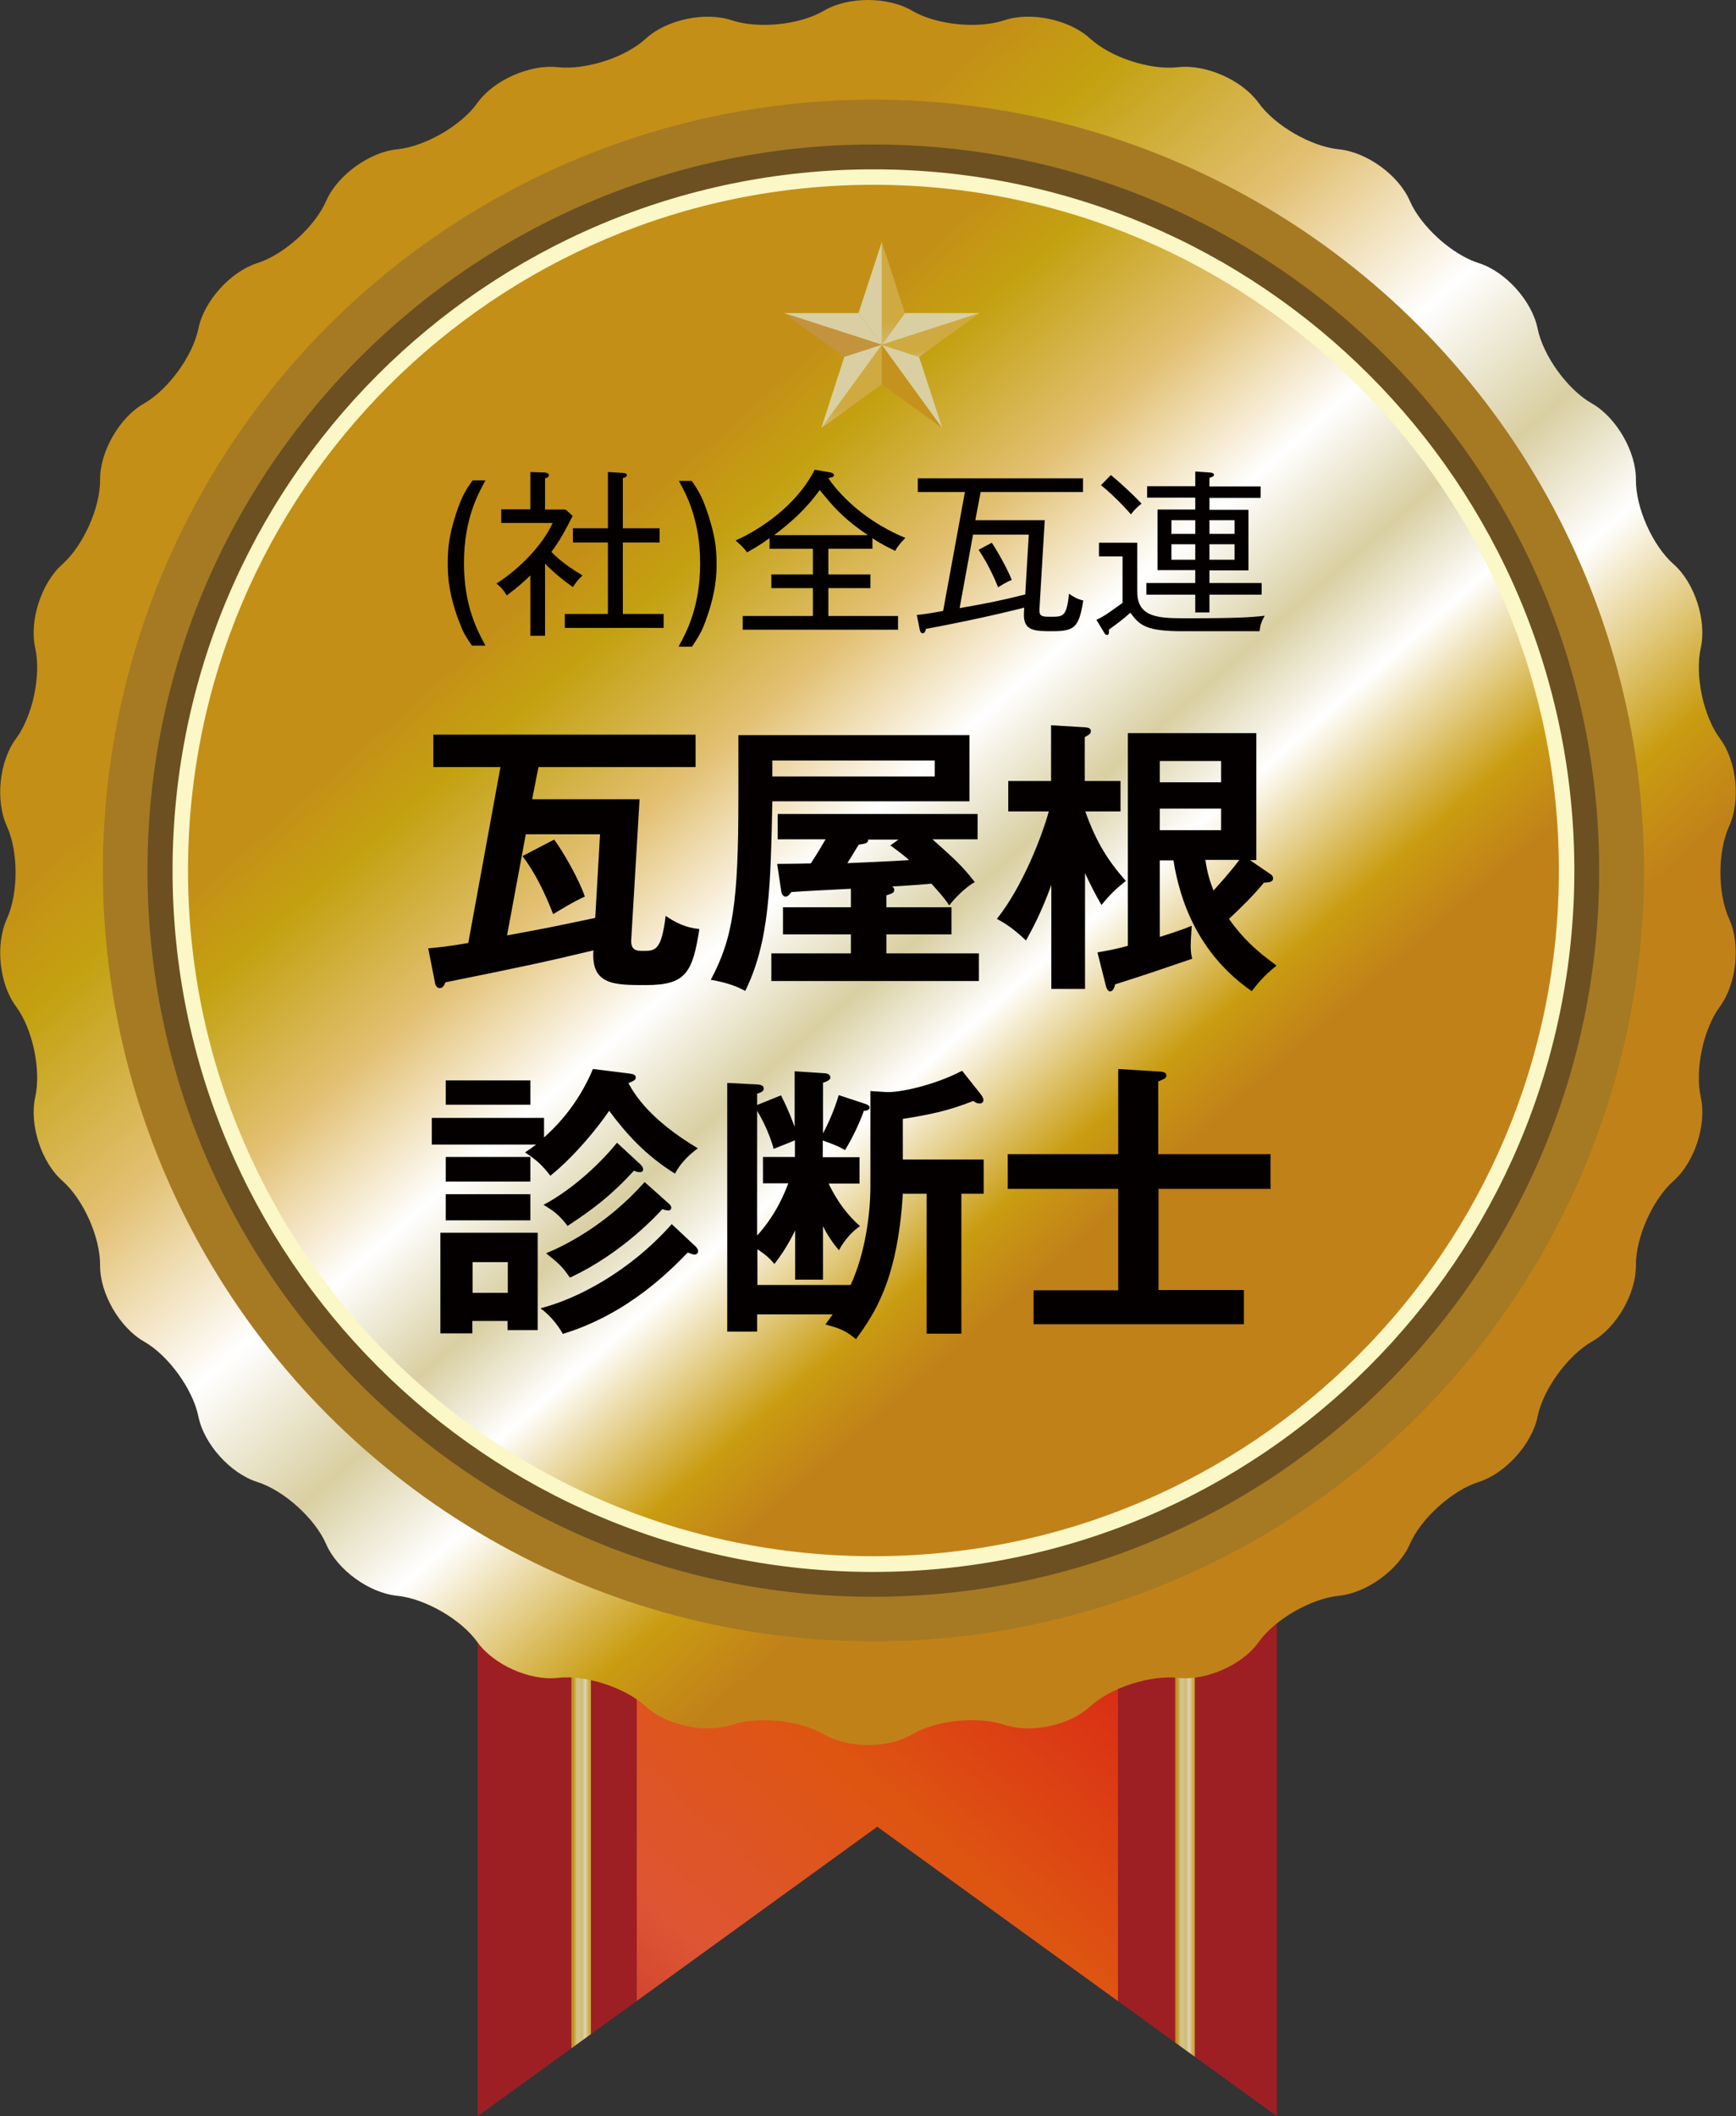<?xml version="1.0" encoding="utf-8"?>
<!-- Generator: Adobe Illustrator 23.1.0, SVG Export Plug-In . SVG Version: 6.00 Build 0)  -->
<!DOCTYPE svg PUBLIC "-//W3C//DTD SVG 1.1//EN" "http://www.w3.org/Graphics/SVG/1.1/DTD/svg11.dtd">
<svg version="1.1" id="レイヤー_1" xmlns="http://www.w3.org/2000/svg" xmlns:xlink="http://www.w3.org/1999/xlink" x="0px"
	 y="0px" viewBox="0 0 68.51 83.48" style="enable-background:new 0 0 68.51 83.48;" xml:space="preserve">
<rect x="0" y="0" width="68.51" height="83.48" fill="#333333" stroke="none"/>
<g>
	<g>
		<defs>
			<polygon id="SVGID_1_" points="50.39,83.48 34.62,72.06 18.85,83.48 18.85,27.47 34.62,27.47 50.39,27.47 			"/>
		</defs>
		<clipPath id="SVGID_2_">
			<use xlink:href="#SVGID_1_"  style="overflow:visible;"/>
		</clipPath>
		<linearGradient id="SVGID_3_" gradientUnits="userSpaceOnUse" x1="57.706" y1="60.159" x2="102.129" y2="69.172">
			<stop  offset="0" style="stop-color:#9D1F24"/>
			<stop  offset="0.141" style="stop-color:#D71718"/>
			<stop  offset="0.276" style="stop-color:#DE5511"/>
			<stop  offset="0.393" style="stop-color:#DE5534"/>
			<stop  offset="0.54" style="stop-color:#AF1E24"/>
			<stop  offset="0.706" style="stop-color:#E26B46"/>
			<stop  offset="0.902" style="stop-color:#C56648"/>
			<stop  offset="1" style="stop-color:#A71F24"/>
		</linearGradient>
		<polygon style="clip-path:url(#SVGID_2_);fill:url(#SVGID_3_);" points="50.39,83.48 34.62,72.06 18.85,83.48 18.85,27.47 34.62,27.47 50.39,27.47 		"/>
		<linearGradient id="SVGID_4_" gradientUnits="userSpaceOnUse" x1="41.178" y1="46.918" x2="-11.842" y2="106.774">
			<stop  offset="0" style="stop-color:#BE2121"/>
			<stop  offset="0.092" style="stop-color:#D71718"/>
			<stop  offset="0.276" style="stop-color:#DE5511"/>
			<stop  offset="0.393" style="stop-color:#DE5534"/>
			<stop  offset="0.54" style="stop-color:#AF1E24"/>
			<stop  offset="0.706" style="stop-color:#E26B46"/>
			<stop  offset="0.902" style="stop-color:#C56648"/>
			<stop  offset="1" style="stop-color:#CB191D"/>
		</linearGradient>
		<rect x="25.13" y="26.31" style="clip-path:url(#SVGID_2_);fill:url(#SVGID_4_);" width="18.99" height="56.01"/>
		<linearGradient id="SVGID_5_" gradientUnits="userSpaceOnUse" x1="22.553" y1="54.317" x2="23.326" y2="54.317">
			<stop  offset="0" style="stop-color:#BA9718"/>
			<stop  offset="0.092" style="stop-color:#C4921D"/>
			<stop  offset="0.276" style="stop-color:#D1C38B"/>
			<stop  offset="0.393" style="stop-color:#D1C38A"/>
			<stop  offset="0.54" style="stop-color:#D1BA73"/>
			<stop  offset="0.706" style="stop-color:#DCD4B7"/>
			<stop  offset="0.902" style="stop-color:#CEAA41"/>
			<stop  offset="1" style="stop-color:#CEAA41"/>
		</linearGradient>
		<rect x="22.55" y="26.31" style="clip-path:url(#SVGID_2_);fill:url(#SVGID_5_);" width="0.77" height="56.01"/>
		<linearGradient id="SVGID_6_" gradientUnits="userSpaceOnUse" x1="46.383" y1="54.317" x2="47.156" y2="54.317">
			<stop  offset="0" style="stop-color:#BA9718"/>
			<stop  offset="0.092" style="stop-color:#C4921D"/>
			<stop  offset="0.276" style="stop-color:#D1C38B"/>
			<stop  offset="0.393" style="stop-color:#D1C38A"/>
			<stop  offset="0.54" style="stop-color:#D1BA73"/>
			<stop  offset="0.706" style="stop-color:#DCD4B7"/>
			<stop  offset="0.902" style="stop-color:#CEAA41"/>
			<stop  offset="1" style="stop-color:#CEAA41"/>
		</linearGradient>
		<rect x="46.38" y="26.31" style="clip-path:url(#SVGID_2_);fill:url(#SVGID_6_);" width="0.77" height="56.01"/>
	</g>
	<g>
		<linearGradient id="SVGID_7_" gradientUnits="userSpaceOnUse" x1="47.951" y1="50.03" x2="19.875" y2="18.031">
			<stop  offset="0" style="stop-color:#C18119"/>
			<stop  offset="0.092" style="stop-color:#C99C11"/>
			<stop  offset="0.276" style="stop-color:#FFFFFF"/>
			<stop  offset="0.393" style="stop-color:#D9CFA2"/>
			<stop  offset="0.54" style="stop-color:#FFFFFF"/>
			<stop  offset="0.718" style="stop-color:#E2C072"/>
			<stop  offset="0.902" style="stop-color:#C3A110"/>
			<stop  offset="0.964" style="stop-color:#C59615"/>
			<stop  offset="1" style="stop-color:#C38F17"/>
		</linearGradient>
		<path style="fill:url(#SVGID_7_);" d="M32.52,0.42c0.95-0.56,2.51-0.56,3.47,0c0.95,0.56,2.59,0.73,3.64,0.38c1.05-0.35,2.57-0.03,3.39,0.72
			c0.82,0.75,2.38,1.26,3.48,1.13c1.1-0.12,2.52,0.51,3.17,1.41s2.07,1.72,3.17,1.83c1.1,0.11,2.36,1.02,2.8,2.04
			c0.44,1.01,1.67,2.12,2.72,2.45c1.05,0.33,2.1,1.49,2.32,2.58c0.22,1.08,1.19,2.42,2.15,2.96c0.96,0.55,1.74,1.9,1.73,3
			c-0.01,1.11,0.66,2.61,1.49,3.34s1.31,2.22,1.07,3.3c-0.24,1.08,0.1,2.69,0.76,3.58c0.66,0.89,0.82,2.44,0.36,3.45
			c-0.46,1.01-0.46,2.65,0,3.66c0.46,1.01,0.29,2.56-0.36,3.45c-0.66,0.89-1,2.5-0.76,3.58c0.24,1.08-0.24,2.56-1.07,3.3
			c-0.83,0.73-1.5,2.24-1.49,3.34c0.01,1.11-0.77,2.46-1.73,3c-0.96,0.55-1.93,1.88-2.15,2.96c-0.22,1.08-1.26,2.24-2.32,2.58
			c-1.05,0.33-2.28,1.44-2.72,2.45c-0.44,1.01-1.7,1.93-2.8,2.04c-1.1,0.11-2.53,0.93-3.17,1.83c-0.64,0.9-2.07,1.53-3.17,1.41
			c-1.1-0.12-2.67,0.38-3.48,1.13c-0.82,0.75-2.34,1.07-3.39,0.72c-1.05-0.35-2.69-0.18-3.64,0.38c-0.95,0.56-2.51,0.56-3.47,0
			c-0.95-0.56-2.59-0.73-3.64-0.38c-1.05,0.35-2.58,0.03-3.39-0.72c-0.82-0.75-2.38-1.26-3.48-1.13c-1.1,0.12-2.52-0.51-3.17-1.41
			c-0.64-0.9-2.07-1.72-3.17-1.83c-1.1-0.11-2.36-1.02-2.8-2.04c-0.44-1.01-1.67-2.12-2.72-2.45c-1.05-0.33-2.1-1.49-2.32-2.58
			c-0.22-1.08-1.19-2.42-2.15-2.96c-0.96-0.55-1.74-1.9-1.73-3c0.01-1.11-0.66-2.61-1.49-3.34c-0.83-0.73-1.31-2.22-1.07-3.3
			s-0.1-2.69-0.76-3.58c-0.66-0.89-0.82-2.44-0.36-3.45c0.46-1.01,0.46-2.65,0-3.66c-0.46-1.01-0.3-2.56,0.36-3.45s1-2.5,0.76-3.58
			s0.24-2.56,1.07-3.3s1.5-2.24,1.49-3.34s0.77-2.46,1.73-3c0.96-0.55,1.93-1.88,2.15-2.96c0.22-1.08,1.26-2.24,2.32-2.58
			c1.05-0.33,2.28-1.44,2.72-2.45c0.44-1.01,1.7-1.93,2.8-2.04c1.1-0.11,2.53-0.93,3.17-1.83c0.64-0.9,2.07-1.53,3.17-1.41
			c1.1,0.12,2.67-0.38,3.48-1.13c0.82-0.75,2.34-1.07,3.39-0.72S31.57,0.98,32.52,0.42z"/>
	</g>
	<circle style="fill:#A57A23;" cx="34.47" cy="34.34" r="30.41"/>
	<path style="fill:#6C5022;" d="M63.11,34.34c0,15.82-12.82,28.65-28.65,28.65c-15.82,0-28.64-12.83-28.64-28.65
		C5.82,18.52,18.65,5.7,34.47,5.7C50.29,5.7,63.11,18.52,63.11,34.34z"/>
	<path style="fill:#FBF7C6;" d="M62.13,34.34c0,15.28-12.39,27.67-27.67,27.67S6.81,49.62,6.81,34.34S19.19,6.68,34.47,6.68
		S62.13,19.07,62.13,34.34z"/>
	<g>
		<linearGradient id="SVGID_8_" gradientUnits="userSpaceOnUse" x1="45.273" y1="46.655" x2="23.125" y2="21.414">
			<stop  offset="0" style="stop-color:#C18119"/>
			<stop  offset="0.092" style="stop-color:#C99C11"/>
			<stop  offset="0.276" style="stop-color:#FFFFFF"/>
			<stop  offset="0.393" style="stop-color:#D9CFA2"/>
			<stop  offset="0.54" style="stop-color:#FFFFFF"/>
			<stop  offset="0.718" style="stop-color:#E2C072"/>
			<stop  offset="0.902" style="stop-color:#C3A110"/>
			<stop  offset="0.964" style="stop-color:#C59615"/>
			<stop  offset="1" style="stop-color:#C38F17"/>
		</linearGradient>
		<path style="fill:url(#SVGID_8_);" d="M61.52,34.34c0,14.94-12.11,27.05-27.05,27.05c-14.94,0-27.05-12.11-27.05-27.05S19.53,7.29,34.47,7.29
			C49.41,7.29,61.52,19.4,61.52,34.34z"/>
	</g>
	<g>
		<g>
			<g>
				<polygon style="fill:#D9CFA2;" points="30.93,12.35 33.88,12.35 34.8,13.6 				"/>
			</g>
			<g>
				<polygon style="fill:#C4933E;" points="30.93,12.35 33.32,14.08 34.8,13.6 				"/>
			</g>
			<linearGradient id="SVGID_9_" gradientUnits="userSpaceOnUse" x1="34.16" y1="17.417" x2="33.756" y2="15.845">
				<stop  offset="0" style="stop-color:#BA9718"/>
				<stop  offset="0.092" style="stop-color:#C4921D"/>
				<stop  offset="0.276" style="stop-color:#D1C38B"/>
				<stop  offset="0.393" style="stop-color:#D9CFA2"/>
				<stop  offset="0.54" style="stop-color:#D1BA73"/>
				<stop  offset="0.902" style="stop-color:#CEAA41"/>
				<stop  offset="1" style="stop-color:#CEAA41"/>
			</linearGradient>
			<polygon style="fill:url(#SVGID_9_);" points="32.41,16.89 34.8,15.16 34.8,13.6 			"/>
			<g>
				<polygon style="fill:#C4921D;" points="37.19,16.89 34.8,15.16 34.8,13.6 				"/>
			</g>
		</g>
	</g>
	<g>
		<path style="fill:#040000;" d="M18.64,25.49c-0.19-0.28-0.33-0.47-0.45-0.79c-0.52-1.27-0.52-2.1-0.52-2.48c0-0.69,0.08-1.17,0.31-1.9
			c0.24-0.75,0.41-1,0.67-1.37h0.51c-0.3,0.54-0.85,1.54-0.85,3.26c0,1.71,0.54,2.69,0.85,3.26H18.64z"/>
		<path style="fill:#040000;" d="M22.61,23.16c-0.51-0.36-0.89-0.7-1.1-0.93v2.85h-0.58V22.7c-0.25,0.24-0.42,0.4-0.93,0.79
			c-0.14-0.23-0.23-0.33-0.41-0.47c0.92-0.58,1.84-1.54,2.22-2.39h-2.03v-0.54h1.15v-1.47l0.55,0.02c0.06,0,0.18,0.02,0.18,0.11
			c0,0.06-0.07,0.1-0.15,0.12v1.23h0.81l0.28,0.25c-0.33,0.65-0.5,0.96-0.84,1.42c0.42,0.45,1.03,0.81,1.23,0.93
			C22.84,22.83,22.69,23.02,22.61,23.16z M22.29,24.77v-0.55h1.7v-2.82h-1.38v-0.56h1.38v-2.22l0.62,0.04
			c0.06,0.01,0.13,0.02,0.13,0.08c0,0.06-0.05,0.09-0.16,0.12v1.98h1.45v0.56h-1.45v2.82h1.61v0.55H22.29z"/>
		<path style="fill:#040000;" d="M26.79,25.49c0.31-0.57,0.84-1.56,0.84-3.26c0-1.72-0.54-2.72-0.84-3.26h0.51
			c0.25,0.37,0.42,0.62,0.66,1.37c0.23,0.73,0.32,1.2,0.32,1.9c0,0.38-0.01,1.2-0.52,2.48c-0.13,0.31-0.27,0.51-0.45,0.79H26.79z"/>
		<path style="fill:#040000;" d="M35.33,21.73c-0.23-0.11-0.53-0.25-0.9-0.5v0.42h-1.74v1.01h1.66v0.54h-1.66v1.1h2.75v0.54h-6.13v-0.54
			h2.77v-1.1h-1.64v-0.54h1.64v-1.01h-1.71v-0.42c-0.46,0.33-0.7,0.45-0.89,0.56c-0.13-0.2-0.4-0.42-0.45-0.47
			c0.89-0.39,2.39-1.34,3.12-2.79l0.63,0.11c0.05,0.01,0.13,0.04,0.13,0.1c0,0.08-0.06,0.08-0.22,0.12
			c0.18,0.28,1.11,1.56,3.04,2.36C35.61,21.34,35.41,21.56,35.33,21.73z M32.35,19.33c-0.56,0.78-1.19,1.32-1.8,1.78h3.7
			C33.23,20.42,32.83,19.92,32.35,19.33z"/>
		<path style="fill:#040000;" d="M41.54,24.9c-0.71,0-1.17,0-1.13-0.72l0.01-0.21c-0.08,0.02-1.48,0.39-3.88,0.84
			c-0.02,0.08-0.04,0.17-0.13,0.17c-0.06,0-0.08-0.04-0.11-0.13l-0.12-0.59c0.21-0.02,0.52-0.06,1.04-0.16l0.86-4.69h-1.86v-0.54
			h6.52v0.54H38.7l-0.21,1.11h2.74l-0.21,3.53c-0.01,0.28,0.13,0.28,0.45,0.28c0.49,0,0.62,0,0.72-0.91
			c0.16,0.12,0.32,0.21,0.56,0.27C42.58,24.74,42.42,24.9,41.54,24.9z M38.4,21.09l-0.53,2.9c1.02-0.18,1.61-0.29,2.59-0.54
			l0.14-2.36H38.4z M39.39,23.17c-0.07-0.18-0.35-0.86-0.77-1.48l0.52-0.28c0.23,0.34,0.62,1.04,0.79,1.47
			C39.7,22.96,39.47,23.12,39.39,23.17z"/>
		<path style="fill:#040000;" d="M44.88,21.41v1.93c0,1.05,0.89,1.05,1.98,1.05c2.03,0,2.52-0.04,3.05-0.1c-0.13,0.23-0.18,0.38-0.2,0.61
			h-3.05c-1.43,0-1.69-0.23-2.05-0.73c-0.28,0.25-0.48,0.4-0.85,0.67c0.01,0.08,0.02,0.21-0.08,0.21c-0.04,0-0.08-0.05-0.11-0.1
			l-0.3-0.5c0.18-0.08,0.34-0.18,0.5-0.29c0.45-0.32,0.5-0.35,0.53-0.38v-1.83h-0.93v-0.54H44.88z M43.84,18.74
			c0.32,0.26,0.85,0.74,1.21,1.13c-0.15,0.11-0.27,0.23-0.42,0.42c-0.29-0.34-0.8-0.85-1.18-1.15L43.84,18.74z M47.17,18.6
			l0.57,0.04c0.05,0,0.17,0.02,0.17,0.09c0,0.04-0.04,0.08-0.18,0.12v0.34h2.02v0.45h-2.02v0.47h1.54v2.39h-1.54V23h2.06v0.46h-2.06
			v0.7h-0.56v-0.7h-1.93V23h1.93v-0.51h-1.49V20.1h1.49v-0.47h-1.9v-0.45h1.9V18.6z M47.17,20.52h-0.94v0.54h0.94V20.52z
			 M47.17,21.47h-0.94v0.61h0.94V21.47z M47.73,21.06h0.99v-0.54h-0.99V21.06z M47.73,22.08h0.99v-0.61h-0.99V22.08z"/>
		<path style="fill:#040000;" d="M25.24,31.53l-0.33,5.56c-0.02,0.42,0.25,0.42,0.46,0.42c0.49,0,0.73,0,0.9-1.38
			c0.4,0.27,0.77,0.46,1.33,0.52c-0.27,1.72-0.53,2.21-2.11,2.21c-1.25,0-2.17,0-2.07-1.37c-1.88,0.45-2.81,0.65-5.84,1.26
			c-0.06,0.15-0.12,0.23-0.23,0.23c-0.08,0-0.16-0.07-0.18-0.2l-0.27-1.37c0.36-0.03,0.83-0.08,1.58-0.21l1.27-6.94h-2.65v-1.28
			h10.35v1.28h-6.2L21,31.53H25.24z M20.75,32.91l-0.74,3.99c1.47-0.27,1.68-0.31,3.48-0.69l0.19-3.3H20.75z M21.87,33.12
			c0.37,0.5,1,1.61,1.21,2.25c-0.37,0.15-1.15,0.63-1.25,0.69c-0.32-0.82-0.69-1.6-1.21-2.29L21.87,33.12z"/>
		<path style="fill:#040000;" d="M38.26,29v2.61h-7.78c-0.07,3.27-0.1,5.52-1.07,7.48c-0.32-0.17-0.65-0.31-1.36-0.44
			c0.88-1.63,1.09-3.1,1.09-7.13V29H38.26z M34.98,35.79h2.57v1.07h-2.57v0.75h3.65v1.09h-8.19v-1.09h3.14v-0.75h-2.68v-1.07h2.68
			v-0.73c-0.37,0.02-2.01,0.1-2.35,0.13c-0.06,0.08-0.13,0.18-0.23,0.18c-0.09,0-0.16-0.11-0.17-0.22l-0.16-1.07
			c0.14,0,1.12-0.01,1.33-0.02c0.33-0.51,0.46-0.75,0.58-0.95h-1.89v-1h7.89v1H36.8c0.87,0.78,1.17,1.04,1.67,1.69
			c-0.34,0.17-0.84,0.68-1.01,0.92c-0.14-0.24-0.45-0.58-0.7-0.86c-0.23,0.02-0.66,0.06-1.55,0.11c0.03,0.02,0.08,0.06,0.08,0.13
			c0,0.13-0.1,0.15-0.31,0.22V35.79z M30.48,30v0.63h6.41V30H30.48z M35.46,33.12h-1.2c0.01,0.14-0.1,0.16-0.37,0.2
			c-0.15,0.24-0.37,0.6-0.45,0.73c0.65-0.03,1.68-0.07,2.44-0.12c-0.2-0.17-0.25-0.22-0.74-0.58L35.46,33.12z"/>
		<path style="fill:#040000;" d="M42.82,39.01h-1.33v-4.1c-0.41,1.13-0.79,1.81-1,2.19c-0.59-0.56-0.96-0.75-1.15-0.85
			c1.03-1.29,1.8-3.32,2.05-4.24h-1.6v-1.2h1.69v-2.2l1.32,0.08c0.11,0.01,0.25,0.02,0.25,0.15c0,0.1-0.05,0.13-0.24,0.24v1.73h1.41
			v1.2h-1.39c0.43,1.21,0.9,1.95,1.6,2.74c-0.43,0.35-0.61,0.52-0.96,0.95c-0.25-0.43-0.43-0.78-0.65-1.26V39.01z M45.77,33.92v3.04
			c0.83-0.26,1.01-0.34,1.26-0.44c-0.02,0.32-0.04,0.63-0.04,0.81c0,0.25,0.03,0.36,0.06,0.49c-1.58,0.54-1.75,0.6-3.04,1.01
			c-0.03,0.13-0.09,0.28-0.2,0.28c-0.09,0-0.14-0.13-0.16-0.19l-0.34-1.35c0.33-0.06,0.67-0.11,1.2-0.26v-8.39h5.07v5.01h-0.25
			l0.83,0.57c0.03,0.02,0.08,0.07,0.08,0.15c0,0.14-0.14,0.16-0.36,0.17c-0.42,0.51-0.9,0.98-1.38,1.43
			c0.56,0.79,1.12,1.29,1.88,1.84c-0.56,0.44-0.83,0.82-0.98,1.01c-2.15-1.49-2.85-3.63-3.09-5.16H45.77z M48.19,30.86v-0.84h-2.42
			v0.84H48.19z M45.77,31.9v0.85h2.42V31.9H45.77z M47.57,33.92c0.07,0.5,0.18,0.86,0.32,1.21c0.2-0.22,0.7-0.77,1.02-1.21H47.57z"
			/>
		<path style="fill:#040000;" d="M24.84,42.35c0.15,0.02,0.25,0.05,0.25,0.15c0,0.1-0.06,0.13-0.29,0.23c0.27,0.49,0.87,1.45,2.74,2.57
			c-0.32,0.23-0.7,0.59-0.9,1c-1.2-0.75-1.94-1.6-2.6-2.48c-0.45,0.66-1.36,1.79-2.32,2.56c-0.32-0.41-0.54-0.62-1-0.92
			c0.17-0.11,0.24-0.16,0.44-0.31h-4.12V44.1h4.43v0.77c0.37-0.33,1.31-1.21,1.93-2.7L24.84,42.35z M18.64,52.11v0.49h-1.26v-3.97
			h3.84v3.84h-1.19v-0.36H18.64z M20.93,42.62v0.96h-3.34v-0.96H20.93z M20.93,45.64v0.97h-3.34v-0.97H20.93z M20.93,47.11v1.03
			h-3.34v-1.03H20.93z M20.04,51v-1.21h-1.39V51H20.04z M27.46,49.18c0.03,0.03,0.09,0.1,0.09,0.18c0,0.09-0.07,0.13-0.14,0.13
			s-0.17-0.04-0.27-0.08c-0.68,0.7-2.36,2.43-4.93,3.21c-0.14-0.26-0.45-0.7-0.88-1.01c1.44-0.37,3.5-1.43,5.18-3.32L27.46,49.18z
			 M25.27,45.93c0.06,0.06,0.11,0.12,0.11,0.2c0,0.1-0.08,0.11-0.14,0.11c-0.05,0-0.15-0.02-0.22-0.06c-0.92,1-1.62,1.52-2.62,2.18
			c-0.33-0.42-0.51-0.57-0.95-0.83c1.27-0.68,2.35-1.77,2.9-2.45L25.27,45.93z M26.37,47.46c0.07,0.06,0.12,0.11,0.12,0.18
			c0,0.06-0.03,0.11-0.12,0.11c-0.06,0-0.14-0.02-0.23-0.05c-0.1,0.1-1.53,1.72-3.65,2.7c-0.29-0.44-0.52-0.63-0.94-0.96
			c0.69-0.28,2.36-1.09,3.89-2.81L26.37,47.46z"/>
		<path style="fill:#040000;" d="M32.5,50.48h-1.12v-1.94c-0.26,0.53-0.52,0.94-0.82,1.32c-0.14-0.16-0.26-0.31-0.67-0.58v1.41h3.68
			c0.58-1.25,0.78-2.82,0.78-3.89v-3.76l0.62,0.04c0.49,0.03,1.87-0.25,3-0.84l0.76,0.96c0.03,0.04,0.08,0.13,0.08,0.19
			c0,0.09-0.06,0.14-0.15,0.14c-0.1,0-0.16-0.03-0.25-0.1c-1.01,0.4-1.68,0.53-2.78,0.71v1.6h3.19v1.35h-0.88v5.52h-1.37v-5.52
			h-0.94c-0.21,3.44-1.13,4.74-1.85,5.74c-0.4-0.34-0.66-0.44-1.21-0.58c0.08-0.11,0.19-0.25,0.29-0.4h-2.98v0.68h-1.18v-9.81
			l1.19,0.06c0.15,0.01,0.25,0.05,0.25,0.16c0,0.09-0.08,0.16-0.26,0.2v0.45l0.94-0.38c0.14,0.28,0.28,0.54,0.54,1.24v-2.19
			l1.21,0.08c0.1,0.01,0.2,0.06,0.2,0.17c0,0.09-0.17,0.17-0.29,0.2v2c0.15-0.28,0.43-0.86,0.62-1.51l1.03,0.34
			c0.09,0.03,0.19,0.07,0.19,0.15c0,0.11-0.16,0.13-0.23,0.13c-0.17,0.49-0.44,1.05-0.74,1.55c-0.17-0.1-0.34-0.19-0.88-0.38v0.66
			h1.45v1.04h-1.22c0.14,0.28,0.5,1.03,1.24,1.68c-0.26,0.17-0.61,0.52-0.83,0.95c-0.28-0.32-0.5-0.68-0.63-0.95V50.48z
			 M29.89,48.73c0.74-0.82,1.07-1.66,1.22-2.05h-1v-1.04h1.26v-0.66c-0.11,0.06-0.7,0.28-0.84,0.34c-0.17-0.66-0.54-1.33-0.65-1.5
			V48.73z"/>
		<path style="fill:#040000;" d="M50.14,45.53v1.37h-4.42v3.99h3.37v1.35h-8.3V50.9h3.34V46.9h-4.36v-1.37h4.36v-3.36l1.61,0.1
			c0.22,0.01,0.29,0.06,0.29,0.15c0,0.11-0.07,0.14-0.32,0.24v2.87H50.14z"/>
	</g>
</g>
<polygon style="fill:#D9CFA2;" points="34.8,9.54 33.88,12.35 34.8,13.6 "/>
<polygon style="fill:#D9CFA2;" points="32.41,16.89 33.32,14.08 34.8,13.6 "/>
<polygon style="fill:#D9CFA2;" points="37.19,16.89 36.27,14.08 34.8,13.6 "/>
<polygon style="fill:#D9CFA2;" points="38.67,12.35 35.71,12.35 34.8,13.6 "/>
<linearGradient id="SVGID_10_" gradientUnits="userSpaceOnUse" x1="35.734" y1="14.843" x2="35.12" y2="12.454">
	<stop  offset="0" style="stop-color:#BA9718"/>
	<stop  offset="0.092" style="stop-color:#C4921D"/>
	<stop  offset="0.276" style="stop-color:#D1C38B"/>
	<stop  offset="0.393" style="stop-color:#D9CFA2"/>
	<stop  offset="0.54" style="stop-color:#D1BA73"/>
	<stop  offset="0.902" style="stop-color:#CEAA41"/>
	<stop  offset="1" style="stop-color:#CEAA41"/>
</linearGradient>
<polygon style="fill:url(#SVGID_10_);" points="34.8,9.54 35.71,12.35 34.8,13.6 "/>
<linearGradient id="SVGID_11_" gradientUnits="userSpaceOnUse" x1="37.069" y1="14.287" x2="36.899" y2="13.629">
	<stop  offset="0" style="stop-color:#BA9718"/>
	<stop  offset="0.092" style="stop-color:#C4921D"/>
	<stop  offset="0.276" style="stop-color:#D1C38B"/>
	<stop  offset="0.393" style="stop-color:#D9CFA2"/>
	<stop  offset="0.54" style="stop-color:#D1BA73"/>
	<stop  offset="0.902" style="stop-color:#CEAA41"/>
	<stop  offset="1" style="stop-color:#CEAA41"/>
</linearGradient>
<polygon style="fill:url(#SVGID_11_);" points="38.67,12.35 36.27,14.08 34.8,13.6 "/>
<g>
</g>
<g>
</g>
<g>
</g>
<g>
</g>
<g>
</g>
<g>
</g>
</svg>
